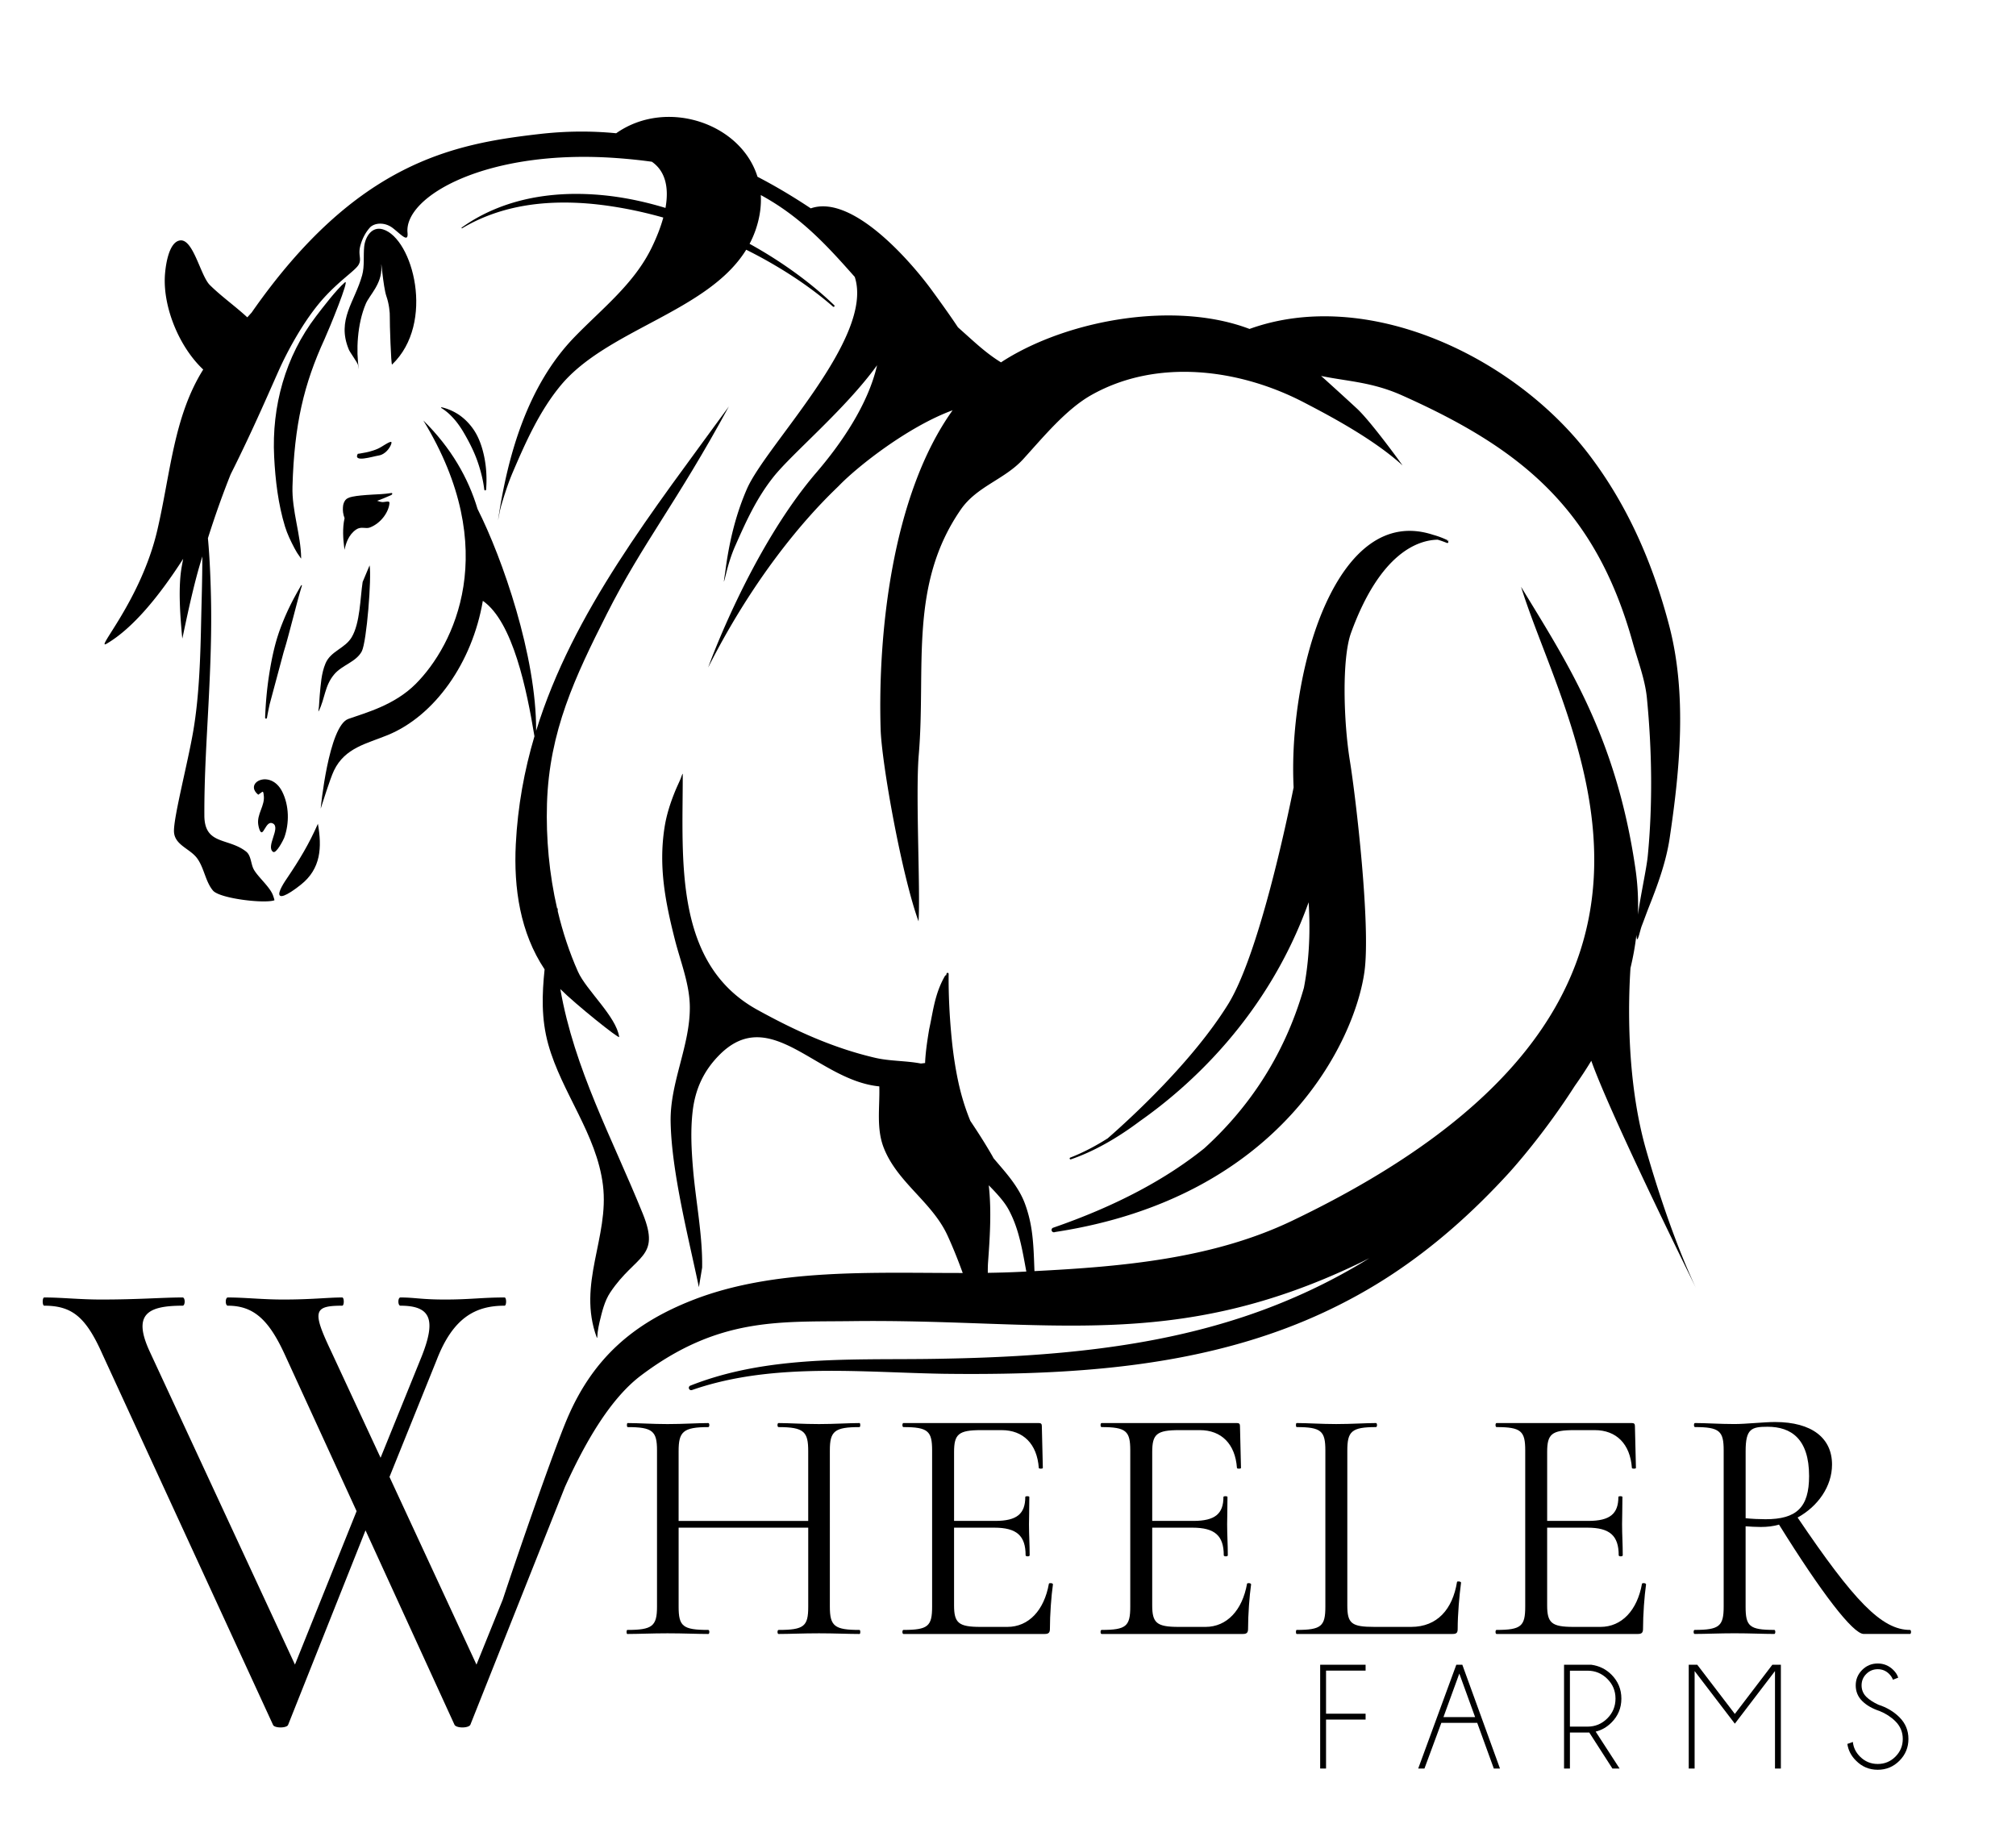 <?xml version="1.0" encoding="UTF-8"?>
<svg data-bbox="35.052 95.939 1533.188 1356.471" viewBox="0 0 1654.39 1500" xmlns="http://www.w3.org/2000/svg" data-type="shape">
    <g>
        <path d="M1541.53 1399.05c-4.26-1.97-7.59-4.14-10-6.51-2.57-2.61-3.86-5.74-3.86-9.4 0-3.69 1.29-6.83 3.89-9.4 2.59-2.57 5.71-3.86 9.37-3.86 3.65 0 6.77 1.29 9.34 3.86 1.45 1.45 2.49 3.03 3.13 4.76l4.34-1.69c-.76-2.33-2.11-4.44-4.04-6.32-3.57-3.53-7.83-5.3-12.77-5.3-5.02 0-9.29 1.77-12.8 5.3-3.51 3.53-5.27 7.75-5.27 12.65 0 5.02 1.76 9.29 5.27 12.8 3.51 3.51 8.3 6.28 14.37 8.28 5.1 2.09 9.42 4.9 12.95 8.43 4.02 4.02 6.02 8.83 6.02 14.46 0 5.66-2.01 10.5-6.02 14.52-4.02 4.02-8.85 6.02-14.52 6.02-5.66 0-10.5-2.01-14.52-6.02-3.45-3.41-5.42-7.43-5.9-12.05l-4.52 1.63c.76 5.22 3.13 9.8 7.11 13.73 4.9 4.98 10.84 7.47 17.83 7.47 6.95 0 12.88-2.47 17.8-7.41 4.92-4.94 7.38-10.9 7.38-17.89 0-6.95-2.45-12.87-7.35-17.77-4.66-4.65-10.4-8.08-17.23-10.29z"/>
        <path d="m1423.66 1406.58-30.84-40.36h-6.99v85.17h4.82v-79.99l33.01 43.19 32.95-43.19v79.99h4.82v-85.17h-6.99l-30.78 40.36z"/>
        <path d="M1330.55 1393.99c0-7.63-2.71-14.18-8.13-19.64-4.54-4.54-10.06-7.25-16.57-8.13h-22.35v85.17h4.82v-29.52h15.9l18.97 29.52h5.9l-19.64-30.3c4.86-1.16 9.18-3.63 12.95-7.41 5.44-5.42 8.15-11.98 8.15-19.69zm-27.77 23.01h-14.46v-45.9h14.46c6.3 0 11.71 2.23 16.2 6.69 4.5 4.46 6.75 9.86 6.75 16.2 0 6.39-2.25 11.82-6.75 16.29-4.49 4.48-9.9 6.72-16.2 6.72z"/>
        <path d="m1195.09 1366.22-31.26 85.17h5.12l13.85-37.47h29.46l13.61 37.47h5.06l-30.9-85.17h-4.94zm-10.54 42.95 13.01-35.72 12.95 35.72h-25.96z"/>
        <path d="M1083.37 1451.39h4.82v-40.18h32.46v-4.81h-32.46v-35.36h32.46v-4.82h-37.28v85.17z"/>
        <path d="M1567.41 1337.65c-23.27 0-45.98-23.82-92.24-92.24 16.62-9.14 28.25-25.48 28.25-43.49 0-21.6-16.34-34.9-46.81-34.9-9.14 0-23.54 1.66-33.24 1.66-12.19 0-23.54-.83-32.41-.83-1.11 0-1.11 3.32 0 3.32 20.22 0 23.54 3.32 23.54 19.11v128.24c0 16.07-3.6 19.11-23.82 19.11-1.11 0-1.11 3.32 0 3.32 8.86 0 20.5-.55 32.68-.55 12.74 0 23.82.55 32.68.55 1.11 0 1.11-3.32 0-3.32-20.5 0-23.54-3.05-23.54-19.11v-65.92c3.6.28 8.59.55 12.46.55 5.26 0 10.25-.55 14.96-1.94 34.62 55.67 60.66 89.74 69.52 89.74h37.95c1.13.03 1.13-3.3.02-3.3zm-118.55-90.85c-4.71 0-11.36-.28-16.34-.83v-55.12c0-18.28 4.71-19.94 18-19.94 19.39 0 34.07 9.97 34.07 40.44 0 25.76-10.25 35.45-35.73 35.45z"/>
        <path d="M1347.47 1299.71c-3.88 21.88-16.62 35.45-34.07 35.45h-22.16c-18 0-21.6-3.32-21.6-17.73v-63.71h32.96c18.56 0 25.76 6.65 25.76 22.71 0 1.11 3.32 1.11 3.32 0 0-9.14-.55-16.9-.55-25.48 0-6.65.28-11.36.28-22.44 0-.83-3.32-.83-3.32 0 0 13.85-6.92 19.67-24.65 19.67h-33.79v-56.5c0-14.68 3.6-18 22.16-18h16.9c17.73 0 29.08 11.36 30.47 31.02 0 .83 3.32.83 3.32 0l-.83-34.35c0-1.66-.55-2.49-2.49-2.49h-111.07c-1.11 0-1.11 3.32 0 3.32 20.22 0 23.54 3.32 23.54 19.11v128.24c0 16.07-3.32 19.11-23.54 19.11-1.11 0-1.11 3.32 0 3.32h116.06c3.05 0 4.15-1.11 4.15-4.15 0-11.63 1.11-26.87 2.49-36.56-.02-1.1-3.06-1.37-3.34-.54z"/>
        <path d="M1195.67 1298.32c-3.6 22.16-16.06 36.84-37.67 36.84h-29.91c-19.11 0-22.44-2.77-22.44-17.73v-126.86c0-15.79 3.32-19.39 23.54-19.39 1.11 0 1.11-3.32 0-3.32-8.59 0-19.67.83-32.68.83-12.19 0-23.54-.83-32.41-.83-.83 0-.83 3.32 0 3.32 20.22 0 23.54 3.32 23.54 19.11v128.24c0 16.07-3.32 19.11-23.54 19.11-.83 0-.83 3.32 0 3.32h127.97c3.32 0 4.15-1.11 4.15-4.15 0-11.91 1.39-27.7 2.77-37.95 0-1.09-3.32-1.37-3.32-.54z"/>
        <path d="M1023.37 1299.71c-3.88 21.88-16.62 35.45-34.07 35.45h-22.16c-18 0-21.6-3.32-21.6-17.73v-63.71h32.96c18.56 0 25.76 6.65 25.76 22.71 0 1.11 3.32 1.11 3.32 0 0-9.14-.55-16.9-.55-25.48 0-6.65.28-11.36.28-22.44 0-.83-3.32-.83-3.32 0 0 13.85-6.92 19.67-24.65 19.67h-33.79v-56.5c0-14.68 3.6-18 22.16-18h16.9c17.73 0 29.08 11.36 30.47 31.02 0 .83 3.32.83 3.32 0l-.83-34.35c0-1.66-.55-2.49-2.49-2.49H903.99c-1.11 0-1.11 3.32 0 3.32 20.22 0 23.54 3.32 23.54 19.11v128.24c0 16.07-3.32 19.11-23.54 19.11-1.11 0-1.11 3.32 0 3.32h116.06c3.05 0 4.15-1.11 4.15-4.15 0-11.63 1.11-26.87 2.49-36.56 0-1.1-3.04-1.37-3.32-.54z"/>
        <path d="M860.76 1299.71c-3.88 21.88-16.62 35.45-34.07 35.45h-22.16c-18 0-21.6-3.32-21.6-17.73v-63.71h32.96c18.56 0 25.76 6.65 25.76 22.71 0 1.11 3.32 1.11 3.32 0 0-9.14-.55-16.9-.55-25.48 0-6.65.28-11.36.28-22.44 0-.83-3.32-.83-3.32 0 0 13.85-6.92 19.67-24.65 19.67h-33.79v-56.5c0-14.68 3.6-18 22.16-18H822c17.73 0 29.08 11.36 30.47 31.02 0 .83 3.32.83 3.32 0l-.83-34.35c0-1.66-.55-2.49-2.49-2.49H741.38c-1.11 0-1.11 3.32 0 3.32 20.22 0 23.54 3.32 23.54 19.11v128.24c0 16.07-3.32 19.11-23.54 19.11-1.11 0-1.11 3.32 0 3.32h116.06c3.05 0 4.15-1.11 4.15-4.15 0-11.63 1.11-26.87 2.49-36.56.01-1.1-3.04-1.37-3.32-.54z"/>
        <path d="M705.35 1171.19c.83 0 .83-3.32 0-3.32-8.86 0-20.77.83-33.24.83-13.3 0-24.37-.83-33.24-.83-1.11 0-1.11 3.32 0 3.32 21.05 0 24.37 3.88 24.37 19.67v57.34H556.89v-57.34c0-15.79 3.6-19.67 24.37-19.67 1.11 0 1.11-3.32 0-3.32-8.86 0-20.22.83-33.52.83-12.46 0-23.54-.83-32.68-.83-.83 0-.83 3.32 0 3.32 20.5 0 24.1 3.32 24.1 19.11v128.24c0 16.07-3.88 19.11-24.37 19.11-.83 0-.83 3.32 0 3.32 8.86 0 20.5-.55 32.96-.55 13.3 0 24.37.55 33.52.55 1.11 0 1.11-3.32 0-3.32-21.05 0-24.37-3.05-24.37-19.11v-64.81h106.36v64.81c0 16.07-3.32 19.11-24.37 19.11-1.11 0-1.11 3.32 0 3.32 8.86 0 19.94-.55 33.24-.55 12.46 0 24.37.55 33.24.55.83 0 .83-3.32 0-3.32-20.5 0-24.37-3.05-24.37-19.11V1190.3c-.02-15.79 3.86-19.11 24.35-19.11z"/>
        <path d="M1391.54 1056.54c-6.89-14.54-23.16-51.8-40.65-112.67-16.76-58.36-14.53-124.35-12.87-149.42 2.17-8.95 3.8-18.02 4.86-27.18.05 1.05.15 2 .31 2.81.7 3.63 2.75-6.8 4.08-10.22 2.11-5.42 4.05-10.94 6.2-16.34 7.04-17.73 13.85-36.52 16.7-55.62 8.45-56.61 14.35-118.27-.39-174.48-13.4-51.13-34.03-98.51-65.53-140-61.62-81.17-182.59-138.19-278.88-103.46-.21-.08-.41-.17-.62-.25-59.98-22.49-145.38-7.87-198.96 24.91-1.46.89-2.9 1.82-4.32 2.77-11.28-6.92-20.14-15.16-29.58-23.61l-5.77-5.17c-4.61-6.97-11.5-16.83-21.58-30.61-17-23.24-65.02-78.93-99.18-67-14.23-9.46-28.78-18.18-43.73-25.93-13.78-44.31-75.09-64.54-115.97-35.7-20.08-1.97-40.97-1.89-62.83.61-70.76 8.1-150.21 22.97-236.3 146.5-1.2 1.33-2.38 2.64-3.55 3.94-.19-.15-.36-.27-.46-.37-9.72-8.95-21.03-16.93-30.31-26.12-7.68-7.6-13.56-37.94-24.37-36.61-9.91 1.22-12.27 22.92-12.58 30.04-1.11 25.49 11.86 57.45 31.51 75.91-24.28 38.76-26.79 85.14-37.68 131.87-13.52 58.01-52.18 99.41-41.39 93.04 21.47-12.68 42.97-38.99 62.63-69.57-.38 2.03-.76 4.07-1.14 6.14-3.1 16.89-1.38 40.52.4 59.25.08.85 6.97-35.15 14.24-59.94.74-2.53 1.47-4.99 2.2-7.41.03 18.85-.66 39.03-.91 50.9-.61 30.01-1.5 63.22-6.56 92.62-4.51 26.21-15.96 69.85-15.79 81.95.17 11.39 13.12 14.21 19.02 22.3 5.82 7.97 6.76 19.09 12.99 26.46 5.54 6.55 42.13 10.86 50.37 7.99.29-.1-.96-3.62-1.04-3.85-2.49-7.16-12.56-15.33-15.93-21.63-2.37-4.44-2.04-11.22-6.19-14.5-14.71-11.61-34.19-5.13-34.28-29.62-.12-32.76 1.96-62.67 3.61-95.64 1.39-27.79 2.41-54.64 1.84-82.27-.22-10.69-.84-31.74-2.53-49.66 6.43-20.29 12.41-36.78 18.67-52.47 19.12-38.04 33.7-72.54 40.56-87.58 3.9-8.55 18.55-38.71 37.43-58.81 12.97-13.81 24.17-20.84 26.92-25.46 2.87-4.83-.53-7.88 1.45-15.51 2.02-7.76 5.74-12.81 8.32-15.56 4.16-3.69 12.23-3.96 18.48.95 7.07 5.56 12.77 12.25 11.96 3.64-2.82-29.75 65.04-68.83 171.35-61.19 10.32.74 20.01 1.76 29.17 3.03 11.14 7.71 14.17 21.26 11.18 37.91-2.3-.7-4.6-1.38-6.91-2.02-10.45-2.9-21-5.22-31.53-6.82-10.8-1.65-21.58-2.53-32.21-2.67-7.27-.09-14.46.19-21.55.87-8.15.78-16.14 2.06-23.93 3.91-18.45 4.39-35.69 11.84-51.08 22.82-.16.11-.21.32-.1.48.11.16.32.21.48.1 9.12-5.48 18.76-9.74 28.77-13 14.73-4.8 30.26-7.28 46.29-7.92 6.89-.27 13.85-.21 20.88.15 10.29.52 20.69 1.75 31.14 3.48 10.23 1.69 20.49 3.89 30.7 6.55 2.42.63 4.83 1.29 7.25 1.97-2.11 7.74-5.32 15.99-9.46 24.53-14.51 29.95-40.8 50.17-63.46 73.58-38.38 39.66-54.65 96.44-62.61 149.7-.32 2.11.84-4.18 1.27-6.27.53-2.59 1.26-5.2 2.03-7.74 2.53-8.34 5.27-16.73 8.7-24.75 10.54-24.67 22-50.31 39.24-71.15 38.09-46.06 120.91-60.53 152.33-111.5 4.22 2.11 8.38 4.27 12.47 6.49 22.26 12.13 42.36 25.87 58.75 40.19.31.28.79.26 1.08-.05a.77.77 0 0 0-.05-1.08c-15.84-15.24-35.39-30.15-57.31-43.38-3.98-2.4-8.05-4.74-12.18-7.03 2.17-4.1 4.02-8.42 5.5-13.01 3.08-9.55 4.19-18.59 3.7-27 33.31 18.1 54.88 42.11 77.11 67.17 16.35 49.83-72.57 137.71-88.39 173.8-9.45 21.55-14.89 44.8-17.87 68.29-.05.41-1.25 7.89-1.07 7.94.14.03 1.7-6.32 1.84-6.88 1.86-7.54 4.22-15.18 7.35-22.26 9.03-20.45 17.58-39.28 31.37-56.66 15.46-19.49 59.02-55.61 85.09-91.72-7.44 32.73-30.07 65.06-49.73 87.95-54.29 63.22-89.16 160.66-88.82 159.99 48.34-95.55 101.66-143.27 107.51-149.31 15.32-15.81 56.57-48.31 93.03-61.68-50.14 70.04-61.4 184.83-59.07 261.63.86 28.47 17.49 120.42 31.11 157.79 1.65-25.12-2.56-104.26.18-136.68 6.03-71.47-8.37-139.36 34.54-201.33 13.25-19.13 35.97-24.58 51.24-41.37 16.21-17.82 35-40.75 55.7-52.46 54.11-30.6 121.95-21.45 174.62 5.98 18.46 9.62 56.27 29.25 80.91 51.69.22.2-25.71-35.79-37.45-46.67-8.04-7.45-16.16-14.82-24.27-22.17-1.67-1.52-3.39-3.05-5.14-4.58 21.62 4.49 41.74 4.9 66.43 15.94 96.31 43.06 158.46 91.86 189.31 202.76 4.14 14.88 10.15 30.21 11.66 45.72 4.13 42.4 4.83 87.15.69 129.57-.99 10.16-5.73 31.43-8.07 48.09.44-12.29-.17-24.73-1.99-37.29-15.86-109.62-56.85-170.62-93.9-231.74 37.07 120.1 184.67 341.89-187.87 520.27-65.13 31.18-139.26 37.64-211.46 41.32-.44-11.02-.66-22.03-2.22-32.99-1.1-7.75-2.97-15.35-5.82-22.94-2.3-6.02-5.61-11.59-9.42-16.97-4.87-6.87-10.68-13.27-16.13-19.77-.37-.71-.75-1.42-1.15-2.13-5.99-10.35-11.21-18.43-15.87-25.45-.7-1.06-1.38-2.08-2.04-3.08-.73-1.79-1.44-3.6-2.12-5.43-3.21-8.59-5.82-17.59-7.81-26.91-2.41-11.28-4.12-22.82-5.28-34.43-1.87-18.75-2.72-37.04-2.57-53.71a.885.885 0 0 0-.77-.98.885.885 0 0 0-.98.77c-.1.41-.19.84-.29 1.25a.866.866 0 0 0-.97.54c-3.24 5.58-5.42 11.13-7.16 17.07-2.55 8.69-3.76 17.45-5.78 26.52-1.84 10.96-3.08 20.01-3.37 27.87-1.11.12-2.27.26-3.45.4-12.21-2.36-25.36-1.86-37.44-4.67-34.6-8.06-65.66-22.27-96.73-39.39-69.24-38.15-61.11-124.21-61.26-193.37 0-1.52-1.33 2.74-1.93 4.14-1.45 3.37-3.06 6.69-4.44 10.1-3.96 9.79-7.03 19.38-8.63 29.84-4.91 32.04.74 60.93 8.59 91.81 4.54 17.87 12.05 36.24 12.23 54.91.3 31.84-16.27 62.02-15.76 94.19.65 40.89 14.67 95.28 23.19 135.97l2.67-16.01c.47-26.24-5.23-54.56-7.45-80.85-1.33-15.85-2.18-31.73-.32-47.55 2.14-18.25 9.08-33.26 22.04-46.27 41.97-42.12 80.23 21.05 131.12 25.91.52 16.78-2.62 34.29 3.61 50.31 11.16 28.68 39.79 44.48 52.45 72.25 4.57 10.02 8.65 20.24 12.4 30.59-74.37.05-155.1-4.06-222.35 22.52-46.5 18.38-80.56 46.13-102.17 96.85-11.6 27.24-41.15 112.97-52.91 148.57l-21.6 53.45-71.39-154.02 38.78-96.12c13.49-34.85 32.04-44.41 55.65-44.41 1.69 0 1.69-6.75 0-6.75-18.55 0-28.11 1.69-48.9 1.69-19.67 0-24.73-1.69-36.54-1.69-2.25 0-2.25 6.75 0 6.75 25.29 0 29.23 11.8 17.43 41.6l-33.73 83.19-40.47-87.13c-15.74-33.16-14.61-37.66 8.99-37.66 1.69 0 1.69-6.75 0-6.75-11.8 0-24.73 1.69-48.34 1.69-17.43 0-31.48-1.69-45.53-1.69-2.25 0-2.25 6.75 0 6.75 21.36 0 33.73 11.8 46.65 39.91l59.02 128.72-50.59 125.91-119.17-256.88c-14.05-30.35-2.25-37.66 26.98-37.66 2.25 0 2.25-6.75 0-6.75-16.86 0-35.41 1.69-66.89 1.69-17.99 0-32.04-1.69-46.65-1.69-1.69 0-1.69 6.75 0 6.75 23.05 0 34.29 9.56 47.78 39.91l139.96 304.1c1.12 2.81 11.24 2.81 12.37 0l63.52-159.64 73.07 159.64c1.69 2.81 11.24 2.81 12.93 0 0 0 43.29-108.84 77.69-195.32 15.93-35.13 36.62-72 62.41-91.43 63.52-47.87 113.22-43.84 172.7-44.59 160.07-2.03 263.05 26.2 416.27-47.34 2.92-1.4 5.85-2.86 8.77-4.34-15.37 9.49-30.91 17.95-46.72 25.45a497.468 497.468 0 0 1-57.16 22.87c-74.96 24.77-156.18 32.57-245.93 34.18-41.26.93-83.89-.69-125.52 3.47-28.03 2.8-55.57 8.19-81.93 18.64-1 .37-1.5 1.48-1.13 2.48.37 1 1.48 1.5 2.48 1.13 26.3-9.15 53.56-13.25 81.18-14.87 41.57-2.43 83.9.82 124.97 1.53 91.62 1.16 174.86-3.97 251.97-27.42 20.46-6.22 40.49-13.75 60.08-22.84 19.16-8.89 37.93-19.21 56.25-31.29 33.48-22.07 65.47-49.84 96.57-83.98 14.02-15.7 34.57-41.23 53.46-70.78 4.77-6.72 9.28-13.58 13.5-20.56 14.55 40.98 71.06 156.34 85.68 185.98zm-580.92-11.95c-.01-2.94.01-5.78.2-8.42 1.42-19.67 3-42.23.58-63.42 2.5 2.51 4.95 5.06 7.27 7.68 3.53 4 6.83 8.08 9.26 12.69 3.37 6.32 5.81 12.79 7.71 19.44 2.91 10.19 4.67 20.59 6.59 30.97-1.97.1-3.93.19-5.9.29-8.43.4-17.01.64-25.71.77z" fill-rule="evenodd" clip-rule="evenodd"/>
        <path d="M1070.03 810.65c-16.8 58.91-48.37 101.48-81.81 131.8-30.62 24.64-71.05 46.82-123.99 65.12a1.927 1.927 0 0 0 1.17 3.67l.62-.18c185.87-28.42 245.99-157.41 253.71-213.79 5.13-37.46-6.89-141.44-12-173-5.17-31.91-6.68-83.9 1-105 24.03-66 55.23-76.04 71.07-76.36 1.26.38 2.54.79 3.83 1.25 1.22.43 2.46.9 3.7 1.41.44.2.96.01 1.17-.43a.89.89 0 0 0-.43-1.17c-.34-.17-.67-.33-1-.5 1.16.22 2.01.45 2.49.6-.37-.15-.96-.4-1.81-.8-4.05-1.92-7.95-3.34-11.74-4.37-39.39-12.91-68.58 14.2-87.82 56.08-14.57 31.73-23.18 72.2-26 109.99-1.07 14.34-1.23 28.29-.61 41.26-5.4 26.91-28.64 137.51-53.83 178.04-29.12 46.87-79.14 92.81-98.75 109.95-10.33 6.56-20.62 11.89-30.7 15.78-.39.14-.6.58-.46.98.14.39.58.6.98.46 18.37-6.29 37.65-17.09 56.67-31.4 40.08-28.15 104.78-85.56 138.41-179.57.53 8.53.76 17.14.61 25.82-.28 14.69-1.64 29.55-4.48 44.36z" fill-rule="evenodd" clip-rule="evenodd"/>
        <path d="M372.85 344.13c2.01 2.28 3.76 4.71 5.46 7.28 1.38 2.08 2.62 4.25 3.87 6.46 1.23 2.18 2.43 4.4 3.58 6.67 2.32 4.57 4.42 9.29 6.11 14.15 2.7 7.77 4.65 15.59 5.53 23.03a.76.76 0 1 0 1.52-.04c.43-5.63.44-11.56-.16-17.66-.39-3.93-1.04-7.86-1.97-11.76-.93-3.93-2.12-7.8-3.7-11.48-1.07-2.51-2.32-4.93-3.77-7.2a47.406 47.406 0 0 0-5.01-6.48c-1.25-1.36-2.54-2.63-3.94-3.81-1.58-1.34-3.19-2.57-4.94-3.65-4-2.48-8.22-4.27-12.93-5.39a.342.342 0 0 0-.45.19c-.07.18.01.38.19.45 4.16 2.52 7.48 5.68 10.61 9.24z" fill-rule="evenodd" clip-rule="evenodd"/>
        <path d="M285.38 408.87c-.76.41-1.45.86-1.95 1.54-1.02 1.38-1.91 3.17-2.01 5.97-.05 1.37-.11 2.71.13 4.25.27 1.71.66 3.22 1.22 4.61-1.95 8.43-1.04 17.85-.5 22.33l.44 3.64c1.1-4.97 3.11-12.15 9.5-16.6 4.14-2.88 7.84-.36 11.33-1.7 9.25-3.54 15.55-12.91 16.06-19.99.17-2.4-3.6-.8-5.45-.86-1.55-.05-3.07-.5-4.65-1.05 3.36-1.21 6.86-2.62 11-4.48.73-.22 1.38-.81 1.43-1.32.05-.51-.54-.75-1.29-.52-5.5.84-9.99.94-14.59 1.2-3.61.2-6.87.44-9.94.74-2.51.24-4.77.58-6.72.96-1.58.31-2.93.7-4.01 1.28z" fill-rule="evenodd" clip-rule="evenodd"/>
        <path d="M217.56 588.93c-.04.42.26.79.68.84.42.04.79-.26.84-.68.65-3.72 1.41-7.48 2.24-11.26l11.43-42.61.45-1.49c.61-1.99 1.2-3.99 1.77-5.99.85-3.02 1.66-6.03 2.46-9.04 1.02-3.81 2-7.59 3.01-11.35.68-2.56 1.34-5.07 2-7.6 1.72-6.55 3.38-12.87 5.3-19.04.08-.18 0-.38-.18-.46-.18-.08-.38 0-.46.18-3.35 5.8-6.66 11.71-9.71 18.05a198.98 198.98 0 0 0-5.5 12.52c-1.4 3.51-2.72 7.07-3.88 10.71-1.16 3.61-2.17 7.27-3.06 10.96-1.8 7.41-3.16 14.9-4.29 22.35-1.74 11.56-2.68 22.95-3.1 33.91z" fill-rule="evenodd" clip-rule="evenodd"/>
        <path d="M296.87 534.58c4.11-7.76 8.18-61.25 6.43-70.59l-5.71 13.64c-2 12.99-2.05 33.72-8.99 45.34-5.55 9.29-17.24 11.3-21.5 21.53-3.45 8.28-3.84 17.07-4.7 25.86-.31 3.12-.37 6.27-.65 9.4-.12 1.29-.82 5.04-.23 3.88 5.29-10.43 4.75-20.77 12.8-30.27 6.47-7.65 17.93-10.08 22.55-18.79z" fill-rule="evenodd" clip-rule="evenodd"/>
        <path d="M283.04 231.72c-7.08 6.07-18.14 20.59-23.74 27.92-25.1 32.85-36.43 73.77-34.32 115.26.98 19.16 3.28 38.78 8.89 57.16 1.91 6.25 4.76 12.09 7.8 17.86 1.14 2.16 2.43 4.36 3.91 6.3.5.65 1.57 2.72 1.56 1.9-.25-19.45-7.7-38.76-7.12-58.81 1.46-51.05 9.38-84.09 26.37-121.14 3.56-7.75 20.95-50.14 16.65-46.45z" fill-rule="evenodd" clip-rule="evenodd"/>
        <path d="M229.67 734.98c2.7 2.56 14.96-7.15 17.23-8.94 16.53-13.11 17.38-30.7 13.98-50-7.18 16.43-15.22 29.72-25.22 44.53-1.41 2.08-8.4 12.12-5.99 14.41z" fill-rule="evenodd" clip-rule="evenodd"/>
        <path d="M224.08 699.1c2.6 1.82 8.58-10.02 9.14-11.54 4.35-11.83 4.09-26.51-1.62-37.86-9.51-18.88-31.91-7.38-19.65 2.5l3.36-2.42c.96-.32 1.03 2.13 1.12 2.77 1.29 8.61-5.9 15.42-4.47 24.38.2 1.23.47 2.46.89 3.64 3.14 8.71 4.99-8.44 11.3-4.67 6.22 3.71-6.15 18.92-.07 23.2z" fill-rule="evenodd" clip-rule="evenodd"/>
        <path d="M310.84 373.81c5.3-.86 9.14-6.11 10.24-9.5 1.1-3.39-2.19-1.2-8.79 2.79s-18.7 5.34-18.7 5.34c-4.05 7.46 11.94 2.23 17.25 1.37z" fill-rule="evenodd" clip-rule="evenodd"/>
        <path d="M314.28 188.24c-9.24-2.8-14.6 6.3-15.41 14.11-.81 7.8.42 15.91-1.69 23.56-6.07 21.92-20.97 36.4-11.05 60.65.58 2.03 7.33 11 7.69 13.08.18 1.03.81 4.11.65 3.08-2.33-14.64-1.4-36.74 5.73-53.46 3.04-7.13 13.23-16.23 12.74-29.85-.38-10.5 1.39 15.87 4.18 23.8 2.14 6.1 2.91 13.36 2.77 17.1-.15 4.03 1.02 39.67 1.84 38.88 35.79-34.17 16.96-103.55-7.45-110.95z" fill-rule="evenodd" clip-rule="evenodd"/>
        <path d="M285.82 590.02c-16.14 5.76-22.76 73.94-22.64 73.59 1.14-3.32 7.64-24.51 10.9-31.28 9.03-18.74 26.85-21.99 44.14-29.09 38.37-15.74 69.34-59.25 78.01-110.15 24.79 17.21 36.1 73.36 42.36 111.15-8.33 28.1-13.74 57.48-15.31 88.59-1.83 36.08 3.63 72.73 23.63 102.71-2.1 20.34-2.84 40.49 3 61.51 11.04 39.7 39.73 73.64 44.89 115.62 5.27 42.81-21.34 80.9-5.06 125.08.51 1.39.5-2.91.71-4.37.41-2.84.89-5.67 1.57-8.46 2.01-8.27 4.02-17.17 8.83-24.34 20.87-31.15 41.48-27.86 26.65-64.49-24.99-61.74-56.21-118.68-67.68-184.38 12.12 12.19 48.6 41.46 48.29 39.28-2.37-16.8-26.98-38.26-33.8-53.55-7-15.7-12.51-32.42-16.6-49.6-.02-.88-.05-1.76-.09-2.64l-.38.58c-6.55-28.37-9.24-57.95-8.37-86.29 1.82-59.42 23.12-104.15 48.98-155.38 29.55-58.53 57.25-91.15 100.29-170.55-62.28 85.77-127.9 168.23-158.18 266.22.32-61.26-27.66-141.67-48.07-182.08-7.59-25.46-21.86-50.4-44.48-72.6 64.73 106.12 25.01 184.79-6.21 216.12-17.59 17.64-41.15 23.72-55.38 28.8z" fill-rule="evenodd" clip-rule="evenodd"/>
    </g>
</svg>
